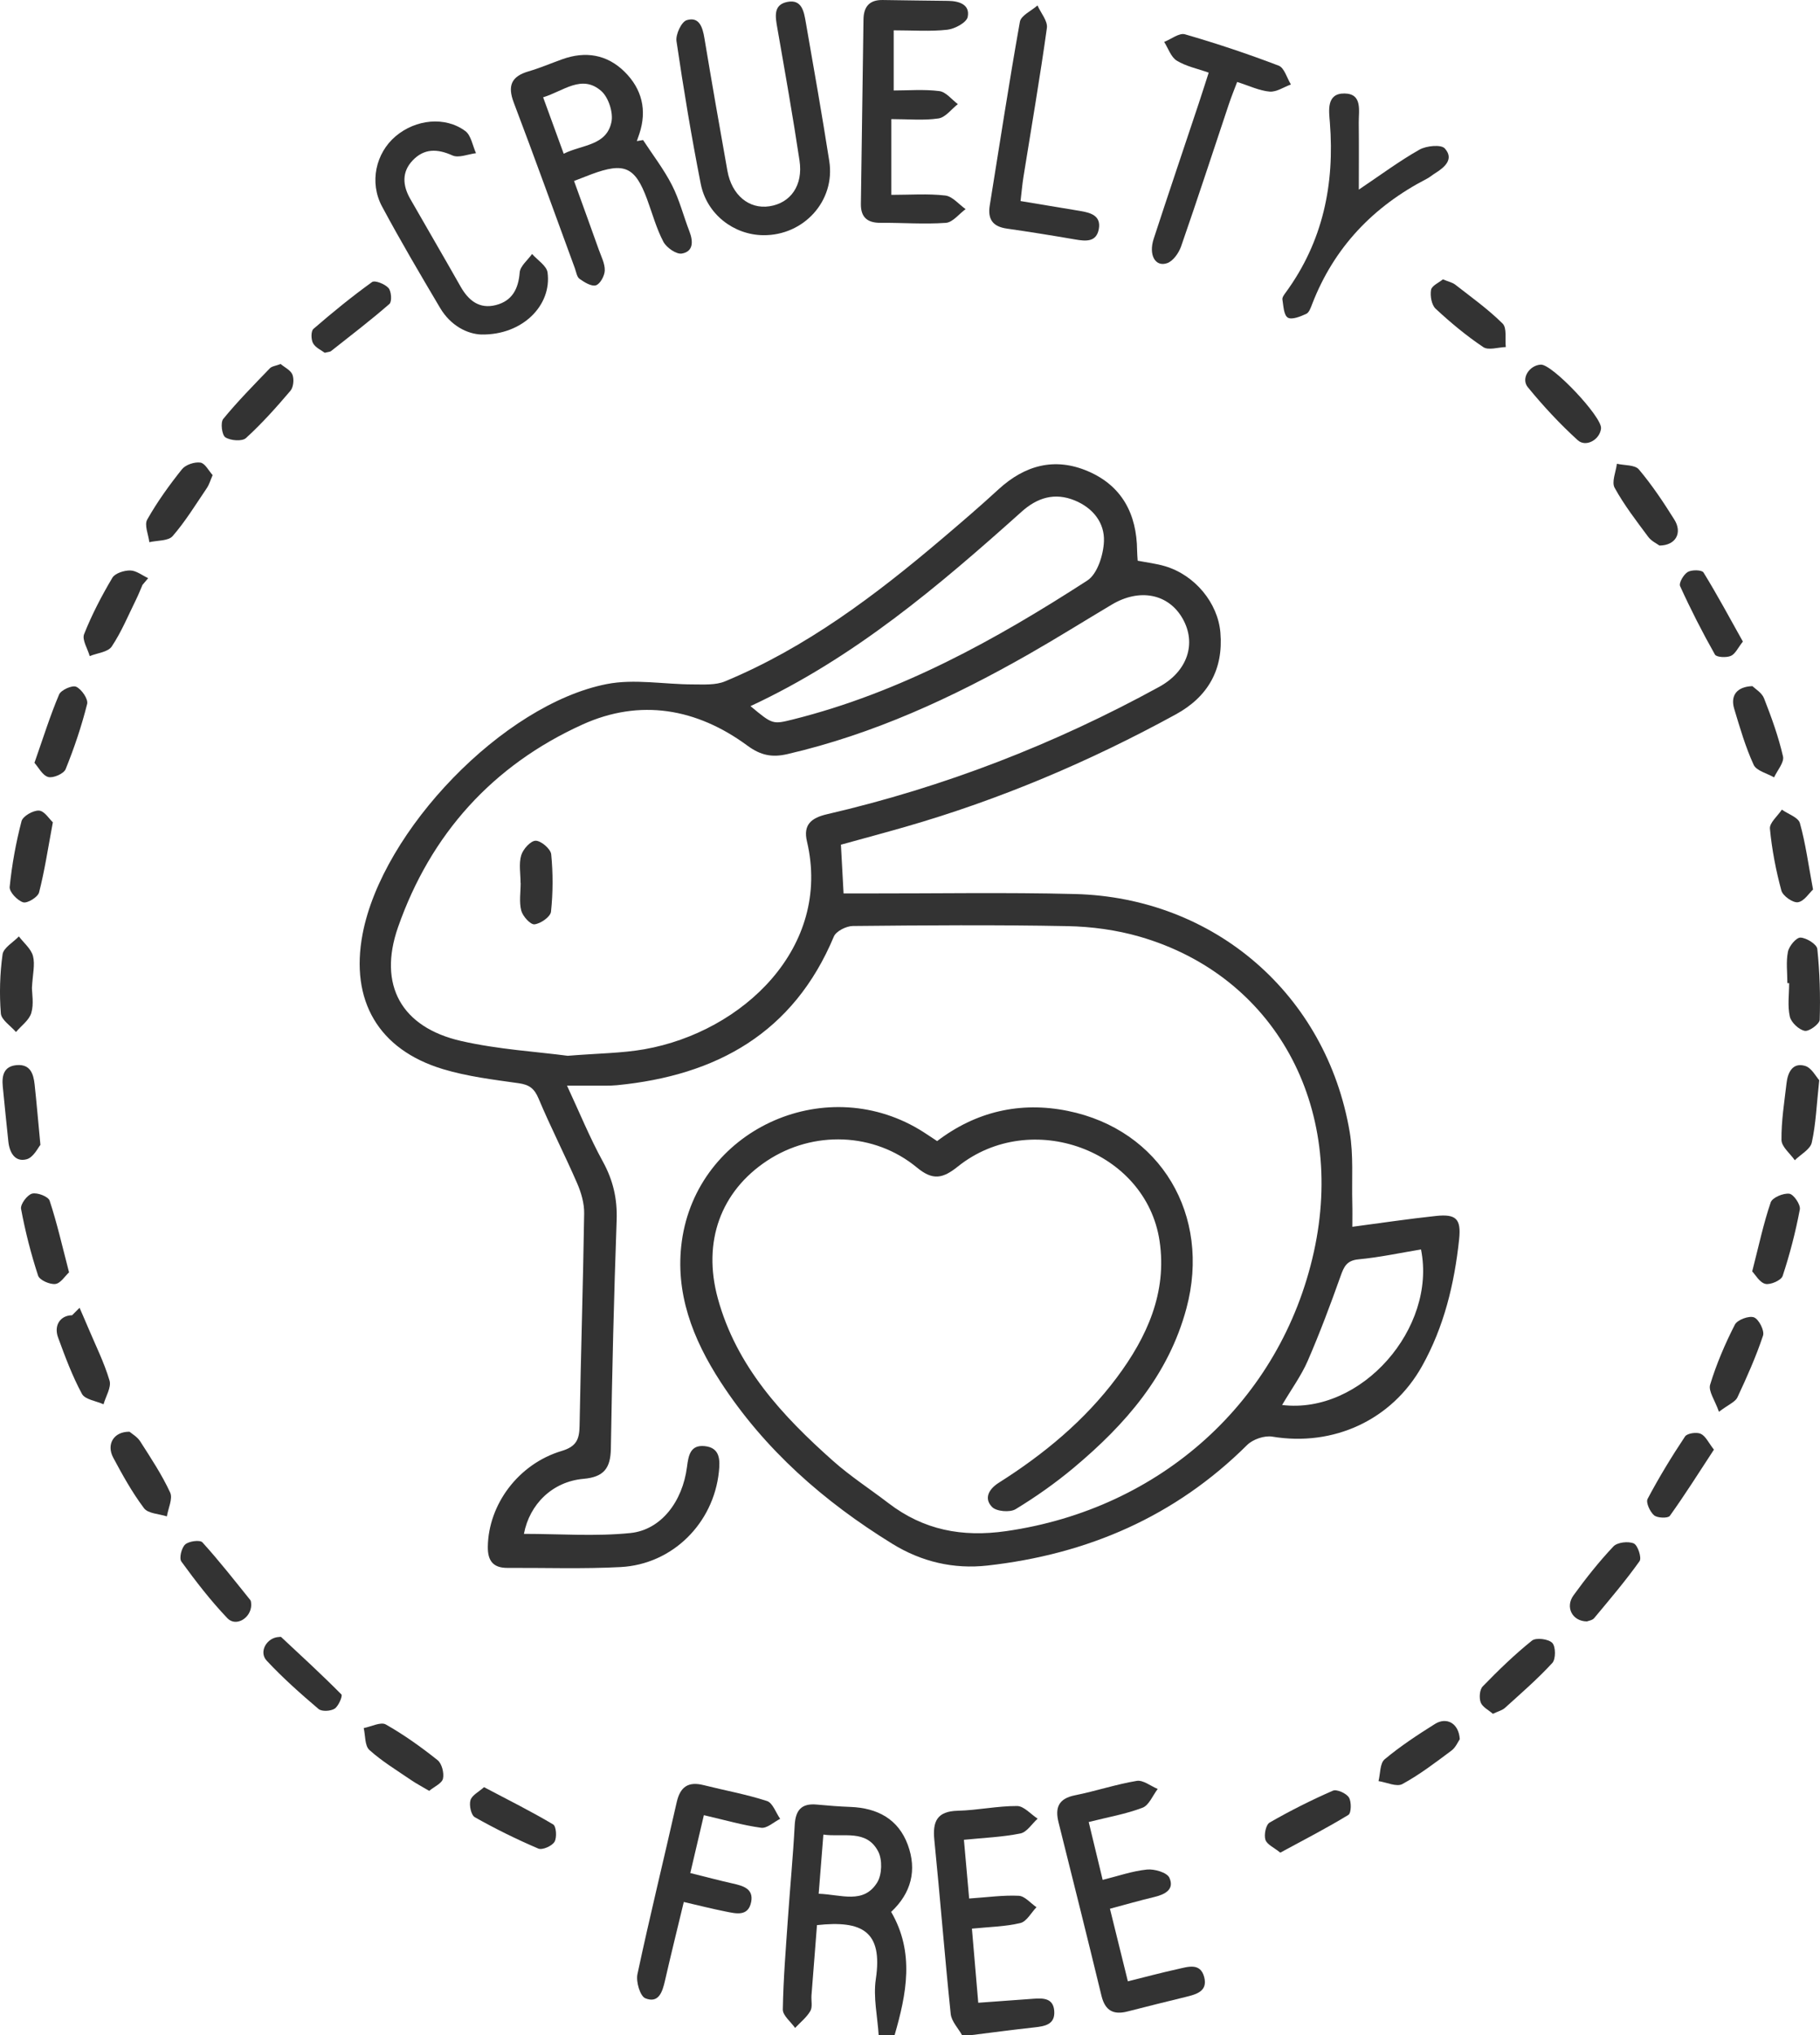 <svg xmlns="http://www.w3.org/2000/svg" id="Layer_2" viewBox="0 0 1645.23 1839.62"><defs><style>.cls-1{fill:#333;}</style></defs><g id="Layer_1-2"><path class="cls-1" d="m794.3,1839.62c-1.05-16.95-5.04-34.35-2.58-50.78,6.51-43.45-12.53-53.19-53.19-48.79-1.64,20.89-3.34,42.18-4.97,63.47-.36,4.77,1.11,10.47-1.02,14.14-3.37,5.82-9.08,10.28-13.79,15.32-3.89-5.57-11.19-11.21-11.1-16.71.46-27.49,2.72-54.96,4.62-82.42,1.94-28.05,4.63-56.06,6.12-84.13.72-13.53,6.1-19.94,19.95-18.63,10.12.96,20.27,1.75,30.43,2.13,24.33.93,43.26,10.88,51.87,34.29,8.39,22.8,3.16,43.57-15.07,60.57,21.4,36.78,13.91,74.12,3.08,111.54h-14.37Zm-54.24-127.93c20.47.73,40.58,9.68,52.91-10.19,4.37-7.05,4.77-20.55.93-27.96-10.63-20.45-31.42-12.7-49.59-15.31-1.46,18.38-2.77,34.85-4.24,53.45Z"></path><path class="cls-1" d="m869.75,1839.62c-3.58-6.42-9.64-12.58-10.34-19.31-5.45-52.31-9.52-104.77-14.79-157.1-1.7-16.86,2.35-26.08,21.23-26.54,17.88-.43,35.71-4.35,53.55-4.27,6.21.03,12.39,7.41,18.58,11.43-5.15,4.65-9.71,12.2-15.56,13.38-16.18,3.27-32.9,3.89-51.07,5.72,1.65,18.57,3.16,35.44,4.73,53.08,16.47-1.11,30.72-3.16,44.84-2.48,5.5.27,10.69,6.71,16.02,10.34-4.8,4.97-8.89,12.94-14.55,14.3-13.72,3.28-28.18,3.48-43.81,5.07,1.92,22.44,3.74,43.67,5.73,66.99,17.05-1.24,33.42-2.47,49.8-3.62,8.74-.62,17.96-.74,18.88,10.89.98,12.31-8.23,13.93-17.84,14.98-19.43,2.12-38.81,4.72-58.22,7.13h-7.19Z"></path><path class="cls-1" d="m1222.47,1108.86c25.79-3.4,50.62-7.15,75.56-9.79,18.34-1.94,22.95,2.65,20.97,21.22-4.27,40.14-13.65,79.03-33.54,114.56-27.38,48.88-80.22,72.86-135.32,63.68-7.11-1.18-17.6,2.41-22.77,7.56-65.16,64.76-144.4,98.81-234.64,108.94-30.62,3.44-59.66-3.35-85.98-19.57-61.9-38.14-115.65-85.19-155.5-146.61-24.98-38.5-41.34-80.42-34.87-127.1,13.82-99.77,127.58-152.75,214.6-100.86,5.13,3.06,10.03,6.5,16.17,10.5,34.94-26.64,75-36.03,118.07-27.29,83.98,17.05,129.81,94.28,107.3,178.39-16.23,60.66-55.33,105.2-101.91,144.18-16.47,13.78-34.21,26.29-52.55,37.44-5.11,3.11-17.27,2.06-21.22-1.96-7.68-7.83-2.91-16.28,6.09-21.97,40.78-25.82,77.62-56.22,106.65-95.08,27.26-36.49,45.6-76.9,38.64-123.46-12.25-81.91-116.26-120.11-182.3-67.29-13.5,10.8-22.49,12.97-36.93,1.02-38.71-32.08-94.05-33.69-135.6-6.2-41.78,27.64-58.49,73.03-44.54,124.22,16.8,61.62,58.28,106.28,104.35,147.19,15.61,13.86,33.32,25.32,49.94,38.05,31.74,24.32,66.53,31.02,106.42,25.3,139.6-20.01,248.4-117.68,278.14-252.4,29.12-131.91-35.41-249.6-157.41-284.91-20.99-6.07-43.48-9.11-65.36-9.53-64.64-1.26-129.33-.76-193.99-.12-5.92.06-15.13,4.68-17.16,9.54-36.49,87.2-106.04,125.56-195.98,134.36-7.13.7-14.36.36-21.54.42-6.57.06-13.14.01-23.68.01,11.27,24.18,20.58,47.08,32.4,68.61,9.27,16.89,13.15,33.67,12.46,52.91-2.47,68.81-4.11,137.65-5.23,206.5-.29,17.61-6.2,25.72-24.7,27.34-28.1,2.46-48.82,22.9-53.89,49.74,32.17,0,64.52,2.49,96.28-.75,27.7-2.83,47.11-28.45,51.11-59.69,1.35-10.5,3.02-20.15,15.97-18.87,14.04,1.38,14,12.57,12.88,23.19-4.89,46.64-41.95,83.66-88.85,86.13-34.04,1.79-68.23.6-102.36.75-12.94.06-17.86-6.54-17.67-19.21.57-38.02,27.48-74.73,66.77-86.49,13.26-3.97,15.95-10.44,16.17-22.55,1.13-64.06,3.18-128.1,4.15-192.15.14-9.06-2.66-18.73-6.31-27.16-11.17-25.77-24.04-50.8-34.91-76.69-3.81-9.07-8.38-12.47-17.93-13.82-23.02-3.26-46.42-6.08-68.56-12.77-58.33-17.63-83.96-62.07-72.61-121.97,17.73-93.65,127.02-207.56,220.6-226.02,25.05-4.94,52.05.28,78.15.29,9.69,0,20.35.79,28.91-2.77,73.27-30.47,135.78-77.62,195.73-128.51,17.34-14.72,34.64-29.53,51.37-44.93,23.85-21.95,50.93-29.35,80.98-16.48,30.8,13.19,44.12,38.74,44.43,71.64.03,2.94.32,5.88.51,9.23,8.57,1.68,16.93,2.63,24.87,5.01,26.84,8.02,47.62,33.04,49.91,59.96,2.84,33.43-11.31,58.07-40.35,73.96-77.88,42.63-159.18,77.11-244.59,101.66-18.9,5.43-37.9,10.52-58.1,16.1.77,14.21,1.53,28.21,2.4,44.08,7.47,0,13.91,0,20.35,0,62.87.08,125.77-1.06,188.61.5,126.24,3.12,227.41,90.75,248.54,215,3.57,21,1.79,42.93,2.37,64.43.19,7.05.03,14.11.03,21.38Zm-709.21-154.57c27.66-2.24,48.76-2.29,69.24-5.9,89.01-15.72,169.61-92.19,146.96-187.9-3.57-15.1,3.93-21.24,18.2-24.55,105.41-24.41,205.42-63.14,300.27-115.15,25.59-14.04,33.93-39.25,21.08-61.75-12.77-22.36-38.82-27.54-63.92-12.6-25.17,14.99-50.01,30.55-75.45,45.05-68.8,39.21-140.21,72.15-217.87,90.12-13.81,3.2-24.12,1.2-36.16-7.67-45.72-33.66-96.94-42.68-149.05-19.07-81.16,36.78-137.25,99.02-166.72,183.09-18.38,52.44,3.04,90.66,57.03,102.96,33.57,7.65,68.43,9.67,96.39,13.38Zm165.15-316.06c19.84,16.48,19.89,16.68,38.3,12.08,97.01-24.26,183.19-71.92,266.19-125.6,9.1-5.89,14.51-23.07,15.03-35.29.72-16.82-9.85-30.32-26.44-37.1-18.17-7.43-33.86-2.46-47.9,10.12-74.92,67.1-151.32,132.16-245.19,175.81Zm480.59,631.69c71.46,8.75,139.91-69.41,125.55-140.59-18.78,3.1-37.51,7.16-56.45,8.94-10.73,1.01-13.19,6.57-16.25,15.16-9.16,25.77-18.77,51.43-29.66,76.51-5.81,13.37-14.63,25.44-23.2,39.97Z"></path><path class="cls-1" d="m581.3,126.56c8.82,13.52,18.82,26.45,26.13,40.75,6.75,13.2,10.42,27.96,15.8,41.89,3.47,8.99,3.65,18.18-6.86,19.98-4.99.86-13.91-5.37-16.7-10.67-6.34-12.06-9.95-25.54-14.72-38.43-10.85-29.34-20.52-33.66-50.45-22.53-4.43,1.65-8.83,3.41-15.58,6.03,7.62,21.09,15.09,41.59,22.39,62.14,2.2,6.18,5.56,12.56,5.38,18.76-.14,4.78-4.11,12.15-7.97,13.39-4,1.28-10.44-2.71-14.81-5.81-2.47-1.75-3.04-6.29-4.27-9.64-18.35-49.91-36.31-99.96-55.2-149.66-5.84-15.36-2.14-23.75,13.41-28.28,10.3-3,20.23-7.28,30.35-10.91,21.09-7.58,40.58-4.36,56.45,11.35,15.66,15.5,20.4,34.68,13.28,56.11-.72,2.18-1.51,4.33-2.26,6.5,1.89-.32,3.77-.63,5.66-.95Zm-71.73,12.38c16.89-8.37,38.6-7.11,43.14-28.59,1.81-8.57-2.63-22.32-9.17-28.07-17.6-15.45-34.13.08-52.57,5.67,6.22,17.04,12.03,32.96,18.6,50.99Z"></path><path class="cls-1" d="m689.94,212.59c-26.69-.29-51.08-18.99-56.48-46.39-8.44-42.79-15.58-85.85-21.93-129-.89-6.04,4.48-17.53,9.23-18.97,11.28-3.42,14.35,6.28,15.98,16.08,6.69,40.08,13.66,80.11,20.82,120.11,3.93,21.96,19.56,34.84,38,32.03,19.12-2.92,30.55-18.88,27.19-41.25-6.03-40.18-13.14-80.2-20.13-120.22-1.75-10-3.7-20.66,9.05-23.23,13.32-2.69,15.1,8.98,16.74,18.36,7.31,41.8,14.67,83.59,21.24,125.5,5.62,35.83-22.95,67.37-59.72,66.98Z"></path><path class="cls-1" d="m1003.36,1725.24c5.49,22.22,10.48,42.44,16.2,65.6,15.57-3.86,30.24-7.8,45.06-11.06,9.12-2.01,20.45-6.07,23.94,7.24,3.42,13.04-7.37,15.65-17.02,18.03-17.41,4.29-34.84,8.5-52.18,13.02-12.92,3.37-20.4-.76-23.66-14.17-12.67-52.27-25.7-104.45-38.78-156.62-3.39-13.53.03-21.62,14.88-24.59,18.73-3.75,37-9.9,55.81-13.02,5.75-.95,12.59,4.69,18.93,7.31-4.49,5.84-7.82,14.7-13.68,16.94-14.91,5.71-30.96,8.46-48.69,12.94,4.14,17.17,8.12,33.67,12.62,52.29,13.87-3.43,26.79-8,40.05-9.33,6.72-.68,18.09,2.64,20.25,7.39,4.91,10.79-4.27,15.22-14,17.52-12.72,3.01-25.29,6.66-39.73,10.51Z"></path><path class="cls-1" d="m805.75,107.66v68.47c16.88,0,32.99-1.22,48.76.59,6.51.75,12.27,8,18.38,12.3-5.94,4.34-11.65,11.97-17.87,12.41-19.6,1.41-39.39-.17-59.1-.03-11.96.09-17.86-5.13-17.7-17.08.77-55.56,1.55-111.12,2.34-166.68.16-11.45,5.25-17.88,17.47-17.63,19.71.4,39.43.45,59.14.77,9.85.16,19.86,3.33,17.6,14.55-1.02,5.05-11.63,10.78-18.41,11.54-15.29,1.72-30.91.54-48.48.54v54.37c13.18,0,27.44-1.2,41.31.56,5.96.76,11.15,7.66,16.68,11.77-5.8,4.51-11.15,11.98-17.48,12.93-13.34,2.01-27.2.61-42.66.61Z"></path><path class="cls-1" d="m435.19,302.36c-12.61-.39-27.77-7.86-37.33-24-17.94-30.3-35.85-60.64-52.48-91.67-11.73-21.88-5.69-48.33,12.22-63.51,18.16-15.39,44.81-18.23,63.02-4.72,5.27,3.91,6.56,13.19,9.68,20-7.18.87-15.65,4.59-21.29,2.05-13.73-6.18-25.6-6.44-36.01,4.52-10.02,10.55-8.99,22.77-2.15,34.73,15.1,26.43,30.47,52.71,45.47,79.21,7.19,12.71,17.09,20.65,32.08,16.74,14.51-3.78,20.22-14.47,21.39-29.44.46-5.82,7.27-11.15,11.19-16.71,4.86,5.55,13.17,10.64,13.99,16.74,4,29.7-22.68,56.7-59.77,56.05Z"></path><path class="cls-1" d="m636.28,1640.68c-4.29,18.29-8.17,34.81-12.27,52.3,14.2,3.53,26.23,6.73,38.37,9.46,9.27,2.08,18.95,4.67,16.67,16.58-2.62,13.61-13.79,10.59-23.14,8.73-12.13-2.41-24.13-5.47-37.78-8.61-5.99,24.92-11.71,47.95-16.99,71.07-2.29,10.03-5.6,20.88-17.77,15.98-4.73-1.91-8.59-15-7.14-21.78,11.08-51.95,23.79-103.56,35.48-155.39,3.18-14.09,10.51-18.99,24.37-15.5,19.1,4.8,38.6,8.29,57.28,14.37,5.16,1.68,7.99,10.53,11.89,16.09-5.75,2.88-11.91,8.8-17.18,8.08-16.47-2.22-32.6-6.95-51.78-11.38Z"></path><path class="cls-1" d="m1228.36,171.37c19.9-13.36,36.69-25.87,54.77-36.1,6.24-3.53,19.56-4.85,22.91-1.12,8.57,9.54.05,17-8.71,22.44-2.54,1.57-4.82,3.59-7.46,4.96-48.41,25.01-83.79,61.89-103.64,113.09-1.28,3.3-2.75,7.83-5.39,9.04-5.26,2.4-13.05,5.62-16.71,3.4-3.66-2.22-3.93-10.59-4.87-16.4-.31-1.91,1.64-4.44,3.03-6.34,33.58-45.96,44.28-97.68,39.87-153.63-.82-10.41-3.41-26.43,13.25-26.21,16.43.22,12.74,15.6,12.86,26.48.22,18.94.06,37.89.06,60.39Z"></path><path class="cls-1" d="m1092.64,65.67c-10.26-3.65-20.52-5.7-28.88-10.85-5.27-3.25-7.69-11.12-11.39-16.93,6.32-2.48,13.62-8.38,18.78-6.89,28.6,8.27,56.92,17.73,84.74,28.35,5.11,1.95,7.45,11.16,11.06,17.01-6.43,2.33-13.06,6.96-19.25,6.44-9.25-.78-18.19-5.18-29.36-8.7-2.57,6.84-5.19,13.22-7.38,19.75-14.38,42.96-28.4,86.05-43.27,128.84-2.07,5.96-7.21,13.28-12.6,15.16-10.73,3.73-16.97-7.36-12.19-22,13.32-40.8,27.1-81.45,40.66-122.17,2.98-8.95,5.81-17.94,9.08-28.03Z"></path><path class="cls-1" d="m922.55,181.72c19.02,3.16,36.55,6.04,54.08,8.99,9.35,1.57,18.85,4.26,16.67,16.29-2.17,12-11.76,11.09-21.28,9.45-20.58-3.54-41.2-6.88-61.86-9.83-12.66-1.81-17.47-8.38-15.44-20.94,8.98-55.36,17.37-110.82,27.24-166.02,1.01-5.68,10.4-9.86,15.9-14.73,3.01,6.81,9.37,14.08,8.5,20.34-6.24,44.9-13.98,89.59-21.14,134.36-1.11,6.92-1.7,13.92-2.67,22.07Z"></path><path class="cls-1" d="m31.14,689.49c8.02-22.87,14.2-42.73,22.29-61.77,1.74-4.1,11.94-8.63,15.45-6.99,4.9,2.29,11,11.15,9.9,15.53-5.03,20.06-11.69,39.82-19.47,59-1.66,4.09-11.28,8.29-15.72,7.05-5.23-1.46-8.83-8.79-12.45-12.82Z"></path><path class="cls-1" d="m1584.15,620.17c2.38,2.39,8.48,5.9,10.49,11.02,6.72,17.14,13.04,34.62,17.15,52.5,1.25,5.41-5.16,12.59-8.07,18.96-6.36-3.7-15.97-5.91-18.47-11.38-7.4-16.13-12.4-33.43-17.55-50.51-3.57-11.84,2.01-20.08,16.45-20.6Z"></path><path class="cls-1" d="m1575.51,579.89c-4.37,5.49-6.78,11.19-10.89,12.96-4.06,1.75-12.95,1.29-14.37-1.22-11.38-20.14-21.92-40.8-31.49-61.85-1.29-2.84,3.18-10.57,6.92-12.79,3.61-2.14,12.76-1.95,14.23.44,12.41,20.15,23.62,41.05,35.6,62.46Z"></path><path class="cls-1" d="m227.12,1450.71c-.28,11.99-13.88,19.98-21.52,11.99-15.17-15.89-28.69-33.47-41.64-51.26-2.19-3.01.11-12.4,3.45-15.45,3.29-3.01,13.37-4.32,15.56-1.91,15.16,16.69,29.09,34.52,43.25,52.1.98,1.21.71,3.43.9,4.52Z"></path><path class="cls-1" d="m387.98,1618.7c-6.61-3.92-11.83-6.64-16.64-9.94-12.72-8.72-26.09-16.78-37.45-27.04-4.21-3.81-3.54-13.02-5.1-19.77,6.76-1.28,15.39-5.85,19.96-3.26,16.45,9.31,32.01,20.45,46.81,32.25,3.87,3.09,6,11.59,4.88,16.72-.93,4.25-7.82,7.2-12.46,11.05Z"></path><path class="cls-1" d="m47.77,743.28c-4.46,23.87-7.43,43.87-12.45,63.35-1.09,4.24-10.61,10.08-14.36,8.95-5.23-1.58-12.66-9.43-12.21-13.91,2.01-20,5.63-39.97,10.71-59.42,1.19-4.54,10.55-9.92,15.8-9.58,4.93.33,9.39,7.72,12.52,10.6Z"></path><path class="cls-1" d="m1638.93,804c-3.47,3.19-8.08,10.7-13.66,11.51-4.58.67-13.66-5.73-14.96-10.56-4.94-18.26-8.57-37.06-10.34-55.88-.5-5.37,6.97-11.49,10.79-17.26,5.64,4,14.83,6.99,16.29,12.17,5.13,18.19,7.6,37.13,11.88,60.02Z"></path><path class="cls-1" d="m128.79,528.7c-1.88,4.32-3.57,8.73-5.66,12.95-7.12,14.4-13.28,29.47-22.14,42.73-3.38,5.05-13.07,5.88-19.89,8.63-1.89-6.69-7.1-14.69-5.07-19.82,6.99-17.63,15.86-34.64,25.55-50.97,2.45-4.12,10.67-6.69,16.18-6.6,5.44.09,10.8,4.47,16.2,6.96-1.73,2.04-3.45,4.07-5.18,6.11Z"></path><path class="cls-1" d="m1500.11,493.11c-2.17-1.62-7.24-3.94-10.15-7.85-10.71-14.39-21.78-28.73-30.38-44.37-2.9-5.27,1.16-14.36,2.04-21.7,6.79,1.56,16.28.85,19.87,5.11,11.9,14.12,22.26,29.67,32.08,45.37,7.35,11.74,1.56,23.31-13.46,23.44Z"></path><path class="cls-1" d="m36.54,1034.79c-1.93,2.17-6.19,11.36-12.46,13.03-10.54,2.82-15.49-6.03-16.54-16.08-1.73-16.56-3.44-33.13-5.04-49.7-.95-9.85.9-18.45,12.86-19.33,12-.88,14.89,7.86,15.92,17.34,1.74,15.96,3.09,31.96,5.25,54.74Z"></path><path class="cls-1" d="m192.22,429.45c-2.24,5.16-3.18,8.67-5.1,11.5-10.04,14.78-19.4,30.2-31.05,43.61-3.93,4.53-13.88,3.82-21.08,5.51-.83-6.91-4.68-15.54-1.92-20.42,9.05-16,19.92-31.11,31.42-45.5,3.27-4.09,11.36-6.79,16.65-6.03,4.22.61,7.55,7.45,11.09,11.33Z"></path><path class="cls-1" d="m1434.53,1465.56c-13.37-.16-19.77-13.04-12.13-23.57,11.17-15.4,23.05-30.43,36.1-44.23,3.53-3.74,13.44-4.88,18.41-2.68,3.63,1.61,7.32,13.04,5.22,15.99-12.72,17.86-27,34.64-41.06,51.51-1.66,2-5.22,2.42-6.54,2.98Z"></path><path class="cls-1" d="m252.41,1479.61c.59,0,1.42-.26,1.74.04,18.33,17.12,36.82,34.08,54.47,51.89,1.27,1.28-2.54,10.55-6.09,12.85-3.6,2.33-11.66,2.79-14.57.31-16.27-13.84-32.35-28.09-46.89-43.7-7.51-8.06.25-21.09,11.35-21.39Z"></path><path class="cls-1" d="m1349.54,1549.05c-3.82-3.34-9.4-6.03-11.01-10.24-1.59-4.15-1.01-11.62,1.82-14.53,14.12-14.53,28.72-28.74,44.5-41.39,3.64-2.92,14.88-1.51,18.35,2.06,3.18,3.27,3.27,14.63.06,18.13-13.27,14.46-28.22,27.4-42.81,40.61-2.49,2.26-6.24,3.13-10.91,5.37Z"></path><path class="cls-1" d="m1644.54,976.37c-2.41,22.28-3.03,39.67-6.74,56.36-1.37,6.16-10.03,10.69-15.36,15.97-4.23-6.1-11.96-12.16-12.03-18.31-.2-17.1,2.59-34.27,4.57-51.36,1.13-9.75,5.49-18.86,16.68-15.63,5.99,1.73,10.1,9.98,12.88,12.96Z"></path><path class="cls-1" d="m1157.34,1674.54c-5.63-4.6-12.11-7.35-13.46-11.7-1.4-4.53.45-13.55,3.83-15.49,18.48-10.64,37.62-20.27,57.16-28.8,3.52-1.54,12.11,2.32,14.5,6.12,2.44,3.87,2.18,14.13-.46,15.75-19.62,11.98-40.13,22.5-61.57,34.13Z"></path><path class="cls-1" d="m437.56,1615.36c21.96,11.59,42.66,21.89,62.48,33.68,2.81,1.67,3.53,11.91,1.2,15.75-2.3,3.8-11,7.62-14.61,6.08-19.61-8.37-38.82-17.85-57.39-28.33-3.38-1.91-5.3-10.86-3.95-15.4,1.35-4.53,7.63-7.6,12.27-11.79Z"></path><path class="cls-1" d="m71.92,1182.05c2.57,5.95,5.2,11.88,7.71,17.86,6.69,15.92,14.52,31.51,19.39,47.97,1.8,6.07-3.42,14.21-5.43,21.41-6.71-3.03-16.75-4.27-19.52-9.42-8.72-16.16-15.22-33.61-21.56-50.93-4.08-11.16,2.18-20.03,12.65-20.12,2.26-2.26,4.51-4.51,6.77-6.77Z"></path><path class="cls-1" d="m1553.88,1276.06c-3.64-10.44-9.74-18.69-7.96-24.53,5.68-18.66,13.47-36.84,22.35-54.23,2.22-4.36,12.8-8.29,17.29-6.57,4.42,1.7,9.64,12.04,8.17,16.48-6.35,19.09-14.62,37.6-23.17,55.86-1.91,4.07-7.8,6.28-16.68,12.99Z"></path><path class="cls-1" d="m117.09,1294.09c2.16,1.88,7.01,4.57,9.63,8.69,9.63,15.06,19.6,30.09,27.08,46.23,2.57,5.55-1.77,14.32-2.96,21.61-7.06-2.32-16.98-2.5-20.64-7.37-10.69-14.21-19.44-30-27.86-45.75-6.31-11.82.25-23.59,14.75-23.4Z"></path><path class="cls-1" d="m1549.34,1310.28c-13.59,20.76-26.14,40.73-39.86,59.86-1.66,2.31-11.25,2.04-14.22-.49-3.73-3.17-7.6-11.6-5.88-14.84,10.26-19.37,21.69-38.17,33.85-56.43,1.93-2.9,10.44-4.15,14.18-2.43,4.46,2.05,7.06,8.13,11.93,14.32Z"></path><path class="cls-1" d="m1304.34,252.5c4.86,2.04,8.58,2.77,11.25,4.85,14.56,11.36,29.7,22.19,42.74,35.12,4.02,3.98,2.08,13.98,2.87,21.22-6.89.19-15.66,3.19-20.33.07-15.28-10.24-29.58-22.15-43.08-34.69-3.71-3.45-5.09-11.64-4.16-17.08.65-3.75,7.11-6.51,10.71-9.49Z"></path><path class="cls-1" d="m1319.6,1572.01c-1.54,2.19-3.65,7.41-7.51,10.29-14.38,10.71-28.74,21.74-44.41,30.26-5.17,2.81-14.26-1.58-21.55-2.68,1.71-6.73,1.23-16.1,5.55-19.7,14.17-11.83,29.77-22.1,45.46-31.94,10.55-6.61,21.6-.68,22.46,13.77Z"></path><path class="cls-1" d="m293.54,318.85c-2.89-2.2-8.27-4.53-10.54-8.59-1.89-3.38-1.99-10.96.33-12.97,17.09-14.81,34.67-29.13,53-42.35,2.58-1.86,11.66,1.78,14.87,5.41,2.62,2.96,3.21,12.29.84,14.36-17.05,14.87-35.07,28.63-52.84,42.67-.85.67-2.28.63-5.67,1.47Z"></path><path class="cls-1" d="m1583.94,1149.2c6.07-23.63,10.23-43.44,16.74-62.45,1.48-4.32,11.45-8.51,16.84-7.78,3.94.54,10.29,9.91,9.48,14.2-3.84,20.33-9.05,40.5-15.55,60.14-1.31,3.94-11.01,8.22-15.61,7.14-5.21-1.22-9.03-8.32-11.89-11.25Z"></path><path class="cls-1" d="m62.41,1150.03c-3.57,3.26-7.61,9.95-12.38,10.52-5.04.59-14.27-3.5-15.59-7.54-6.45-19.71-11.6-39.94-15.4-60.32-.77-4.12,5.47-12.56,9.94-13.81,4.57-1.28,14.64,2.6,15.88,6.35,6.7,20.25,11.4,41.15,17.57,64.8Z"></path><path class="cls-1" d="m1615.74,888.64c0-9.51-1.34-19.29.52-28.43,1.04-5.11,7.49-12.87,11.3-12.75,5.41.17,14.8,6.05,15.24,10.25,2.24,21.22,2.83,42.7,2.17,64.04-.12,3.76-9.66,10.79-13.56,9.99-5.34-1.08-12.26-7.58-13.46-12.89-2.17-9.63-.62-20.09-.62-30.21-.53,0-1.06,0-1.6,0Z"></path><path class="cls-1" d="m28.88,892.77c0,5.13,1.84,14.59-.58,22.8-1.93,6.54-9.05,11.55-13.86,17.23-4.79-5.59-13.22-10.9-13.68-16.83-1.39-17.68-.88-35.77,1.56-53.33.83-5.98,9.6-10.86,14.74-16.24,4.45,5.88,11.07,11.2,12.78,17.79,1.99,7.68-.32,16.48-.96,28.59Z"></path><path class="cls-1" d="m1392.9,329.58c10.29-.49,55.28,47.12,54.39,57.56-.85,10.06-13.57,17.58-21.15,10.67-16.14-14.71-31.18-30.87-45.01-47.79-6.5-7.96,1.42-19.95,11.77-20.44Z"></path><path class="cls-1" d="m253.7,329.02c3.52,3,9.11,5.58,10.68,9.69,1.57,4.13.9,11.29-1.85,14.52-12.66,14.9-25.77,29.59-40.19,42.73-3.49,3.18-13.95,2.34-18.61-.67-3.15-2.03-4.57-13.4-1.93-16.63,13.12-16.02,27.76-30.81,42.14-45.76,1.81-1.88,5.28-2.17,9.76-3.88Z"></path><path class="cls-1" d="m470.58,798.08c0-8.38-1.69-17.26.57-24.97,1.62-5.54,8.53-13.21,13.08-13.21,4.91,0,13.58,7.45,14.05,12.29,1.69,17.17,1.64,34.74-.19,51.89-.49,4.57-9.37,10.8-14.92,11.39-3.69.39-10.61-7.27-11.96-12.4-2.05-7.84-.54-16.62-.54-24.99-.03,0-.07,0-.1,0Z"></path></g></svg>
